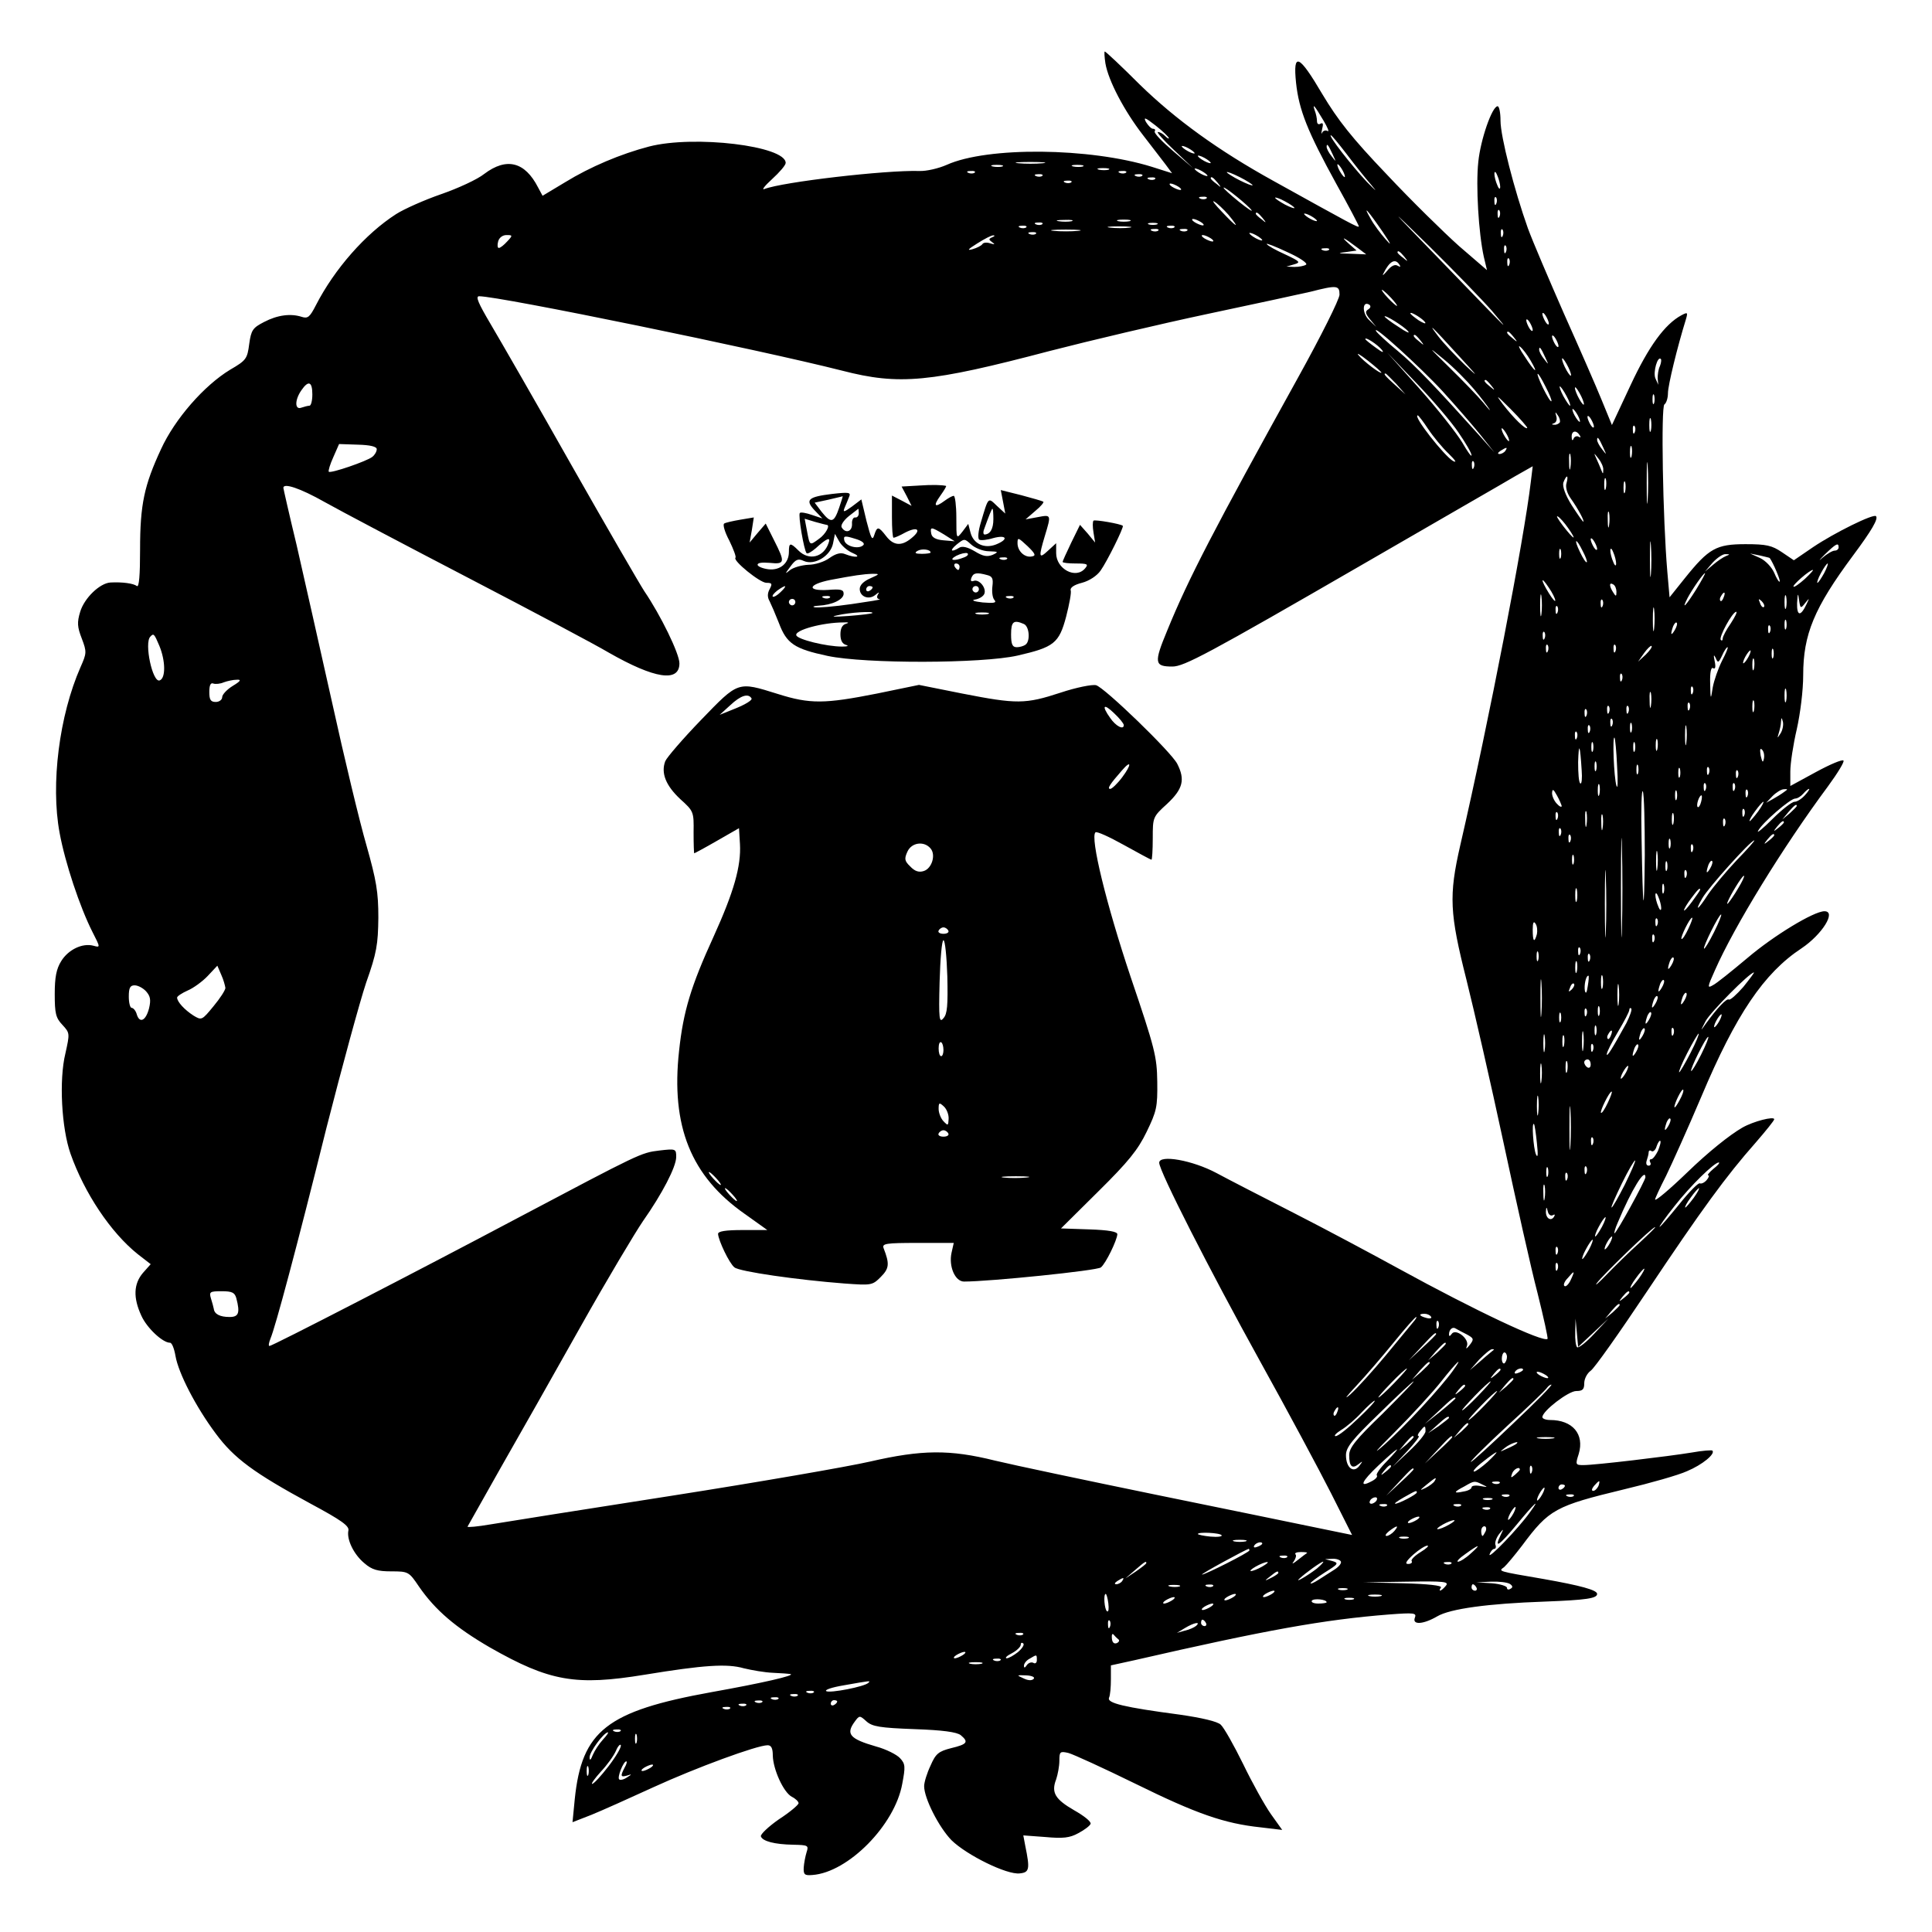 <?xml version="1.0" standalone="no"?>
<!DOCTYPE svg PUBLIC "-//W3C//DTD SVG 20010904//EN"
 "http://www.w3.org/TR/2001/REC-SVG-20010904/DTD/svg10.dtd">
<svg version="1.0" xmlns="http://www.w3.org/2000/svg"
 width="600pt" height="600pt" viewBox="0 0 600 600"
 preserveAspectRatio="xMidYMid meet">
<g transform="translate(0,600) scale(0.1,-0.1)"
fill="#000000" stroke="none">
<path d="M3433 5803 c9 -53 58 -147 117 -223 28 -36 59 -77 70 -91 l20 -27
-63 20 c-193 60 -511 63 -637 6 -25 -11 -63 -20 -85 -19 -106 3 -424 -34 -481
-56 -10 -4 1 10 24 31 23 21 42 43 42 50 0 53 -284 87 -424 51 -88 -23 -183
-63 -261 -111 l-70 -42 -14 26 c-41 80 -98 94 -167 42 -21 -17 -82 -45 -134
-63 -52 -18 -115 -46 -140 -62 -95 -61 -191 -170 -249 -283 -19 -37 -25 -42
-44 -36 -34 11 -75 6 -117 -16 -35 -18 -40 -25 -46 -68 -6 -46 -9 -51 -59 -80
-81 -49 -172 -153 -215 -247 -52 -112 -65 -171 -65 -312 0 -79 -3 -118 -10
-113 -10 8 -44 13 -82 11 -33 -2 -81 -48 -94 -91 -10 -33 -9 -47 5 -83 16 -42
15 -46 -4 -89 -66 -150 -93 -363 -65 -514 17 -93 63 -231 102 -308 25 -49 25
-49 3 -43 -34 9 -78 -12 -100 -48 -15 -24 -20 -50 -20 -102 0 -60 3 -74 24
-96 23 -25 23 -26 9 -89 -20 -82 -12 -231 16 -311 43 -122 125 -245 209 -312
l40 -31 -24 -27 c-29 -34 -31 -77 -5 -133 17 -38 66 -84 89 -84 6 0 13 -18 17
-41 9 -53 63 -158 125 -241 57 -77 118 -122 295 -218 95 -51 120 -69 117 -83
-6 -28 17 -75 50 -102 23 -20 41 -25 83 -25 53 0 55 -1 86 -47 51 -74 115
-128 220 -189 186 -106 267 -120 481 -85 183 30 256 35 308 20 25 -6 65 -13
90 -14 25 -1 50 -3 55 -4 16 -4 -88 -28 -245 -56 -326 -59 -403 -120 -425
-332 l-7 -72 59 23 c32 13 119 52 193 86 131 60 321 130 354 130 11 0 16 -9
16 -32 1 -43 33 -114 59 -128 12 -6 21 -15 21 -20 0 -5 -27 -28 -61 -50 -33
-23 -58 -47 -56 -53 5 -15 42 -25 101 -26 45 -1 48 -2 41 -23 -4 -13 -8 -34
-9 -48 -1 -22 3 -25 27 -23 111 8 256 155 279 283 10 53 10 62 -7 80 -10 11
-44 28 -74 36 -83 24 -95 39 -66 78 14 19 15 19 36 0 18 -16 41 -20 149 -24
87 -3 132 -9 144 -19 25 -21 20 -28 -30 -40 -39 -10 -48 -17 -64 -54 -11 -23
-20 -52 -20 -64 0 -38 46 -128 85 -168 47 -46 172 -108 212 -103 30 3 32 13
17 86 l-6 32 68 -5 c55 -5 76 -3 103 12 19 10 36 23 38 29 2 7 -21 25 -51 42
-59 34 -72 55 -56 96 5 15 10 41 10 58 0 28 2 30 28 24 15 -4 109 -47 209 -96
189 -93 275 -123 388 -135 l67 -8 -35 49 c-19 27 -58 97 -86 155 -29 59 -60
114 -70 123 -11 10 -58 21 -127 31 -174 23 -226 36 -220 52 4 8 6 34 6 58 l0
43 73 16 c410 94 588 126 790 142 79 6 87 5 81 -10 -9 -23 26 -21 69 4 40 24
160 40 332 46 132 5 165 10 165 24 0 12 -52 26 -165 46 -146 25 -142 24 -124
37 8 7 33 37 56 67 84 113 103 123 318 175 80 19 168 44 194 56 48 20 89 54
79 64 -2 2 -31 0 -64 -6 -73 -12 -300 -39 -336 -39 -25 0 -26 1 -15 35 18 61
-19 105 -89 105 -13 0 -24 4 -24 9 0 19 81 81 105 81 20 0 25 5 25 24 0 14 9
31 20 39 11 7 90 119 176 248 169 253 245 357 336 460 32 37 58 69 58 73 0 10
-64 -6 -99 -26 -40 -23 -107 -77 -170 -138 -56 -54 -101 -92 -101 -85 0 3 15
36 34 73 18 37 68 148 110 247 107 254 194 383 311 460 64 43 109 115 71 115
-33 0 -158 -76 -239 -145 -49 -41 -97 -80 -108 -85 -17 -10 -17 -6 7 47 60
136 210 381 351 571 30 41 52 77 48 80 -4 4 -42 -12 -86 -36 l-79 -43 0 45 c0
25 9 84 20 131 11 49 20 121 20 168 0 127 34 209 155 372 58 78 79 114 71 122
-8 8 -128 -51 -195 -96 l-60 -41 -37 25 c-31 21 -48 25 -113 25 -91 0 -114
-13 -188 -105 l-48 -60 -7 80 c-14 164 -20 512 -9 519 6 4 11 20 11 35 0 24
29 143 56 230 6 21 5 22 -14 12 -52 -28 -102 -97 -158 -217 l-58 -124 -32 78
c-17 42 -70 163 -117 268 -46 105 -97 224 -112 265 -42 118 -85 285 -85 334 0
25 -4 45 -9 45 -17 0 -53 -103 -60 -173 -8 -74 1 -221 17 -294 l10 -42 -87 75
c-47 42 -148 141 -224 222 -109 114 -152 169 -200 249 -73 124 -92 133 -82 36
9 -85 36 -152 125 -314 39 -70 70 -129 70 -132 0 -6 -27 9 -265 141 -172 95
-304 191 -415 299 -57 57 -106 103 -109 103 -2 0 -1 -17 2 -37z m677 -177 c13
-22 19 -36 13 -33 -6 4 -14 1 -17 -5 -3 -7 -3 -2 0 11 4 16 3 21 -5 17 -6 -4
-11 -1 -11 8 0 8 -3 23 -7 33 -8 24 -1 16 27 -31z m-480 -55 c0 -3 -5 0 -12 7
-7 7 -16 12 -22 12 -5 0 17 -25 50 -56 l59 -56 -62 53 c-34 29 -60 56 -57 61
3 4 1 8 -5 8 -6 0 -15 10 -22 21 -9 17 -2 14 30 -11 23 -18 41 -36 41 -39z
m551 -48 c24 -32 59 -76 79 -99 19 -23 13 -17 -15 11 -48 51 -121 145 -112
145 3 0 24 -26 48 -57z m-471 1 c0 -2 -9 0 -20 6 -11 6 -20 13 -20 16 0 2 9 0
20 -6 11 -6 20 -13 20 -16z m429 -4 c11 -24 11 -24 -3 -6 -9 11 -16 24 -16 30
0 12 5 7 19 -24z m-379 -26 c0 -2 -9 0 -20 6 -11 6 -20 13 -20 16 0 2 9 0 20
-6 11 -6 20 -13 20 -16z m-522 -1 c-21 -2 -55 -2 -75 0 -21 2 -4 4 37 4 41 0
58 -2 38 -4z m-125 -10 c-7 -2 -21 -2 -30 0 -10 3 -4 5 12 5 17 0 24 -2 18 -5z
m250 0 c-7 -2 -21 -2 -30 0 -10 3 -4 5 12 5 17 0 24 -2 18 -5z m807 -13 c6
-11 8 -20 6 -20 -3 0 -10 9 -16 20 -6 11 -8 20 -6 20 3 0 10 -9 16 -20z m-727
3 c-7 -2 -21 -2 -30 0 -10 3 -4 5 12 5 17 0 24 -2 18 -5z m307 -19 c0 -2 -9 0
-20 6 -11 6 -20 13 -20 16 0 2 9 0 20 -6 11 -6 20 -13 20 -16z m-723 10 c-3
-3 -12 -4 -19 -1 -8 3 -5 6 6 6 11 1 17 -2 13 -5z m470 0 c-3 -3 -12 -4 -19
-1 -8 3 -5 6 6 6 11 1 17 -2 13 -5z m393 -39 c0 -3 -18 4 -40 15 -22 11 -40
23 -40 25 0 3 18 -4 40 -15 22 -11 40 -23 40 -25z m769 -5 c0 -9 -4 -8 -9 5
-5 11 -9 27 -9 35 0 9 4 8 9 -5 5 -11 9 -27 9 -35z m-1422 34 c-3 -3 -12 -4
-19 -1 -8 3 -5 6 6 6 11 1 17 -2 13 -5z m310 0 c-3 -3 -12 -4 -19 -1 -8 3 -5
6 6 6 11 1 17 -2 13 -5z m40 -10 c-3 -3 -12 -4 -19 -1 -8 3 -5 6 6 6 11 1 17
-2 13 -5z m194 -11 c13 -16 12 -17 -3 -4 -10 7 -18 15 -18 17 0 8 8 3 21 -13z
m-454 1 c-3 -3 -12 -4 -19 -1 -8 3 -5 6 6 6 11 1 17 -2 13 -5z m333 -14 c8 -5
11 -10 5 -10 -5 0 -17 5 -25 10 -8 5 -10 10 -5 10 6 0 17 -5 25 -10z m227 -73
c4 -6 -14 6 -40 27 -26 21 -47 40 -47 43 0 7 78 -56 87 -70z m-140 37 c-3 -3
-12 -4 -19 -1 -8 3 -5 6 6 6 11 1 17 -2 13 -5z m273 -30 c0 -2 -13 2 -30 11
-16 9 -30 18 -30 21 0 2 14 -2 30 -11 17 -9 30 -18 30 -21z m627 14 c-3 -8 -6
-5 -6 6 -1 11 2 17 5 13 3 -3 4 -12 1 -19z m-832 -35 c38 -46 27 -41 -20 9
-22 23 -33 37 -24 32 9 -5 29 -24 44 -41z m818 -298 c60 -71 67 -78 -158 155
-168 173 -170 176 -36 45 78 -77 165 -167 194 -200z m-339 245 c27 -40 29 -46
9 -23 -15 17 -37 46 -47 65 -26 45 -8 25 38 -42z m363 48 c-3 -8 -6 -5 -6 6
-1 11 2 17 5 13 3 -3 4 -12 1 -19z m-736 -5 c13 -16 12 -17 -3 -4 -10 7 -18
15 -18 17 0 8 8 3 21 -13z m169 -9 c0 -2 -9 0 -20 6 -11 6 -20 13 -20 16 0 2
9 0 20 -6 11 -6 20 -13 20 -16z m-762 -1 c-10 -2 -28 -2 -40 0 -13 2 -5 4 17
4 22 1 32 -1 23 -4z m180 0 c-10 -2 -26 -2 -35 0 -10 3 -2 5 17 5 19 0 27 -2
18 -5z m222 -3 c8 -5 11 -10 5 -10 -5 0 -17 5 -25 10 -8 5 -10 10 -5 10 6 0
17 -5 25 -10z m-493 -6 c-3 -3 -12 -4 -19 -1 -8 3 -5 6 6 6 11 1 17 -2 13 -5z
m356 -1 c-7 -2 -19 -2 -25 0 -7 3 -2 5 12 5 14 0 19 -2 13 -5z m-406 -9 c-3
-3 -12 -4 -19 -1 -8 3 -5 6 6 6 11 1 17 -2 13 -5z m321 -1 c-15 -2 -42 -2 -60
0 -18 2 -6 4 27 4 33 0 48 -2 33 -4z m139 1 c-3 -3 -12 -4 -19 -1 -8 3 -5 6 6
6 11 1 17 -2 13 -5z m-299 -11 c-21 -2 -55 -2 -75 0 -21 2 -4 4 37 4 41 0 58
-2 38 -4z m249 1 c-3 -3 -12 -4 -19 -1 -8 3 -5 6 6 6 11 1 17 -2 13 -5z m90 0
c-3 -3 -12 -4 -19 -1 -8 3 -5 6 6 6 11 1 17 -2 13 -5z m980 -16 c-3 -8 -6 -5
-6 6 -1 11 2 17 5 13 3 -3 4 -12 1 -19z m-1450 6 c-3 -3 -12 -4 -19 -1 -8 3
-5 6 6 6 11 1 17 -2 13 -5z m703 -20 c0 -2 -9 0 -20 6 -11 6 -20 13 -20 16 0
2 9 0 20 -6 11 -6 20 -13 20 -16z m-2345 -4 c-10 -11 -21 -20 -26 -20 -4 0 -5
9 -2 20 3 12 14 20 26 20 19 0 20 -1 2 -20z m1506 13 c-11 -5 -11 -7 0 -15 10
-7 9 -8 -5 -4 -11 4 -22 3 -25 -2 -3 -5 -17 -12 -31 -16 -18 -5 -14 0 15 18
22 14 45 26 50 25 6 0 4 -3 -4 -6z m679 -3 c8 -5 11 -10 5 -10 -5 0 -17 5 -25
10 -8 5 -10 10 -5 10 6 0 17 -5 25 -10z m454 -28 l29 -22 -49 2 c-40 1 -42 2
-15 5 l34 5 -24 21 c-29 26 -16 20 25 -11z m-158 -54 c-6 -4 -22 -7 -36 -7
l-25 1 24 7 c21 6 19 9 -28 31 -29 13 -54 27 -57 32 -3 4 26 -7 64 -25 40 -18
64 -35 58 -39z m621 40 c-3 -8 -6 -5 -6 6 -1 11 2 17 5 13 3 -3 4 -12 1 -19z
m-550 6 c-3 -3 -12 -4 -19 -1 -8 3 -5 6 6 6 11 1 17 -2 13 -5z m234 -21 c13
-16 12 -17 -3 -4 -10 7 -18 15 -18 17 0 8 8 3 21 -13z m326 -25 c-3 -8 -6 -5
-6 6 -1 11 2 17 5 13 3 -3 4 -12 1 -19z m-341 0 c5 -7 3 -8 -6 -3 -8 5 -20 -1
-32 -16 -11 -13 -16 -17 -12 -9 19 39 37 49 50 28z m-186 -93 c0 -14 -58 -130
-129 -258 -260 -470 -340 -623 -406 -785 -42 -101 -40 -112 16 -112 36 0 108
38 594 319 231 134 444 256 472 273 l53 30 -6 -49 c-21 -178 -129 -738 -219
-1128 -36 -157 -33 -211 19 -417 24 -96 76 -323 115 -505 39 -182 86 -393 106
-469 19 -76 33 -140 31 -142 -13 -12 -225 88 -462 218 -82 45 -228 123 -324
172 -96 49 -205 105 -242 125 -75 40 -178 58 -178 32 0 -26 157 -334 313 -616
86 -155 185 -340 221 -411 l65 -129 -112 23 c-62 13 -287 59 -502 103 -214 44
-437 91 -495 105 -141 35 -227 34 -388 -3 -70 -16 -347 -64 -615 -106 -269
-42 -522 -82 -563 -89 -41 -7 -73 -10 -72 -7 2 4 48 85 102 181 55 96 167 294
249 440 82 146 170 293 194 328 59 84 103 168 103 199 0 25 -1 26 -52 20 -58
-7 -59 -8 -443 -211 -311 -165 -759 -396 -768 -396 -4 0 -2 10 3 23 15 35 81
281 174 655 48 188 103 390 123 450 33 93 37 119 38 202 0 80 -6 115 -37 225
-21 72 -69 272 -107 445 -39 173 -88 393 -110 488 -23 95 -41 175 -41 177 0
16 52 -1 128 -44 48 -27 249 -133 447 -236 198 -103 394 -207 436 -232 142
-81 219 -93 219 -33 0 30 -58 149 -109 224 -15 23 -117 199 -226 391 -109 193
-222 389 -251 438 -39 66 -48 87 -36 87 64 0 871 -166 1127 -231 178 -46 273
-37 645 61 124 32 344 84 490 115 146 31 290 62 320 69 82 21 90 20 90 -9z
m160 -10 c13 -14 21 -25 18 -25 -2 0 -15 11 -28 25 -13 14 -21 25 -18 25 2 0
15 -11 28 -25z m-71 -36 c-10 -6 -9 -13 6 -31 l19 -23 -22 21 c-22 20 -22 61
0 48 6 -4 5 -10 -3 -15z m177 -40 c3 -6 -5 -3 -20 6 -14 10 -26 19 -26 22 0 7
39 -17 46 -28z m384 -4 c0 -5 -5 -3 -10 5 -5 8 -10 20 -10 25 0 6 5 3 10 -5 5
-8 10 -19 10 -25z m-437 -24 c7 -8 -7 -2 -30 14 -24 15 -43 30 -43 32 0 7 61
-31 73 -46z m387 4 c0 -5 -5 -3 -10 5 -5 8 -10 20 -10 25 0 6 5 3 10 -5 5 -8
10 -19 10 -25z m-225 -85 c56 -61 59 -65 16 -25 -29 28 -67 68 -84 90 -35 46
-26 38 68 -65z m-55 -105 c41 -45 94 -106 118 -136 l43 -54 -48 54 c-136 151
-198 216 -252 261 -33 27 -63 55 -67 61 -17 29 138 -112 206 -186z m221 168
c13 -16 12 -17 -3 -4 -17 13 -22 21 -14 21 2 0 10 -8 17 -17z m-290 -10 c13
-16 12 -17 -3 -4 -17 13 -22 21 -14 21 2 0 10 -8 17 -17z m429 -18 c0 -5 -5
-3 -10 5 -5 8 -10 20 -10 25 0 6 5 3 10 -5 5 -8 10 -19 10 -25z m-549 -11 c9
-11 2 -9 -18 6 -18 13 -33 25 -33 27 0 8 38 -17 51 -33z m287 -123 c21 -25 42
-53 47 -61 6 -9 -3 0 -19 20 -16 19 -63 68 -105 109 -66 65 -69 68 -18 26 32
-26 74 -69 95 -94z m175 90 c27 -46 14 -38 -18 12 -16 23 -22 37 -14 30 8 -6
22 -25 32 -42z m46 9 c11 -24 11 -24 -3 -6 -9 11 -16 24 -16 30 0 12 5 7 19
-24z m-509 -47 c0 -7 -56 35 -71 54 -8 9 5 2 29 -17 23 -18 42 -35 42 -37z
m240 -187 c22 -32 40 -63 40 -70 0 -6 -13 12 -29 40 -17 28 -75 102 -131 165
l-102 114 91 -95 c50 -52 109 -121 131 -154z m349 179 c0 -5 -6 1 -14 15 -8
14 -14 30 -14 35 0 6 6 -1 14 -15 8 -14 14 -29 14 -35z m276 28 c-5 -10 -7
-27 -7 -38 l2 -20 -9 20 c-8 19 7 71 17 60 2 -2 1 -12 -3 -22z m-819 -55 l29
-33 -32 29 c-31 28 -38 36 -30 36 2 0 16 -15 33 -32z m464 -9 c12 -23 20 -43
18 -45 -3 -2 -14 17 -26 41 -27 56 -20 60 8 4z m-169 4 c13 -16 12 -17 -3 -4
-17 13 -22 21 -14 21 2 0 10 -8 17 -17z m-3661 -28 c0 -19 -4 -35 -9 -35 -5 0
-16 -3 -25 -6 -21 -8 -21 24 0 54 22 32 34 27 34 -13z m3895 -5 c9 -16 13 -30
11 -30 -3 0 -12 14 -21 30 -9 17 -13 30 -11 30 3 0 12 -13 21 -30z m54 -25 c0
-5 -6 1 -14 15 -8 14 -14 30 -14 35 0 6 6 -1 14 -15 8 -14 14 -29 14 -35z
m-176 -74 c-4 -7 -43 31 -76 74 -24 32 -20 29 24 -15 30 -30 53 -57 52 -59z
m394 77 c-3 -7 -5 -2 -5 12 0 14 2 19 5 13 2 -7 2 -19 0 -25z m-237 -38 c6
-11 8 -20 6 -20 -3 0 -10 9 -16 20 -6 11 -8 20 -6 20 3 0 10 -9 16 -20z m-56
-22 c-3 -4 -11 -8 -17 -7 -9 0 -9 2 0 5 7 3 9 13 6 22 -4 14 -3 14 5 2 6 -8 8
-18 6 -22z m-409 -20 c16 -24 44 -58 64 -77 20 -20 27 -29 14 -23 -27 15 -127
142 -110 142 2 0 17 -19 32 -42z m515 7 c0 -5 -5 -3 -10 5 -5 8 -10 20 -10 25
0 6 5 3 10 -5 5 -8 10 -19 10 -25z m177 -12 c-3 -10 -5 -2 -5 17 0 19 2 27 5
18 2 -10 2 -26 0 -35z m-50 -5 c-3 -8 -6 -5 -6 6 -1 11 2 17 5 13 3 -3 4 -12
1 -19z m-397 -8 c6 -11 8 -20 6 -20 -3 0 -10 9 -16 20 -6 11 -8 20 -6 20 3 0
10 -9 16 -20z m226 -2 c4 -6 3 -8 -4 -4 -5 3 -13 0 -15 -6 -3 -8 -6 -6 -6 5
-1 19 14 23 25 5z m73 -38 c11 -24 11 -24 -3 -6 -9 11 -16 24 -16 30 0 12 5 7
19 -24z m-3809 -5 c0 -7 -6 -18 -14 -24 -16 -13 -129 -52 -135 -46 -2 3 4 23
14 45 l18 41 59 -2 c38 -1 58 -6 58 -14z m3897 -22 c-3 -10 -5 -4 -5 12 0 17
2 24 5 18 2 -7 2 -21 0 -30z m-392 17 c-3 -5 -12 -10 -18 -10 -7 0 -6 4 3 10
19 12 23 12 15 0z m202 -52 c-2 -13 -4 -5 -4 17 -1 22 1 32 4 23 2 -10 2 -28
0 -40z m240 -100 c-2 -29 -3 -6 -3 52 0 58 1 81 3 53 2 -29 2 -77 0 -105z
m-138 93 c0 -14 -1 -14 -6 -1 -3 8 -10 24 -15 35 -9 20 -9 20 6 1 9 -11 16
-27 15 -35z m-402 7 c-3 -8 -6 -5 -6 6 -1 11 2 17 5 13 3 -3 4 -12 1 -19z
m288 -48 c-4 -12 1 -31 13 -48 23 -32 44 -72 39 -72 -2 0 -18 23 -36 51 -20
32 -29 58 -26 70 4 11 9 19 11 19 3 0 2 -9 -1 -20z m122 -17 c-3 -10 -5 -4 -5
12 0 17 2 24 5 18 2 -7 2 -21 0 -30z m60 -10 c-3 -10 -5 -4 -5 12 0 17 2 24 5
18 2 -7 2 -21 0 -30z m-50 -105 c-2 -13 -4 -5 -4 17 -1 22 1 32 4 23 2 -10 2
-28 0 -40z m-127 -8 c30 -43 18 -37 -16 7 -15 20 -23 33 -16 29 6 -3 21 -20
32 -36z m257 -143 c-2 -23 -3 -1 -3 48 0 50 1 68 3 42 2 -26 2 -67 0 -90z
m-167 78 c0 -5 -5 -3 -10 5 -5 8 -10 20 -10 25 0 6 5 3 10 -5 5 -8 10 -19 10
-25z m-45 -6 c9 -17 15 -33 13 -35 -3 -2 -12 12 -21 31 -21 43 -13 47 8 4z
m795 11 c0 -5 -5 -10 -12 -10 -7 0 -24 -10 -38 -22 -14 -13 -11 -8 7 10 35 34
43 38 43 22z m-863 -32 c-3 -7 -5 -2 -5 12 0 14 2 19 5 13 2 -7 2 -19 0 -25z
m172 -18 c0 -9 -4 -8 -9 5 -5 11 -9 27 -9 35 0 9 4 8 9 -5 5 -11 9 -27 9 -35z
m341 23 c-8 -3 -26 -15 -40 -27 l-25 -21 24 28 c14 15 32 27 40 26 14 0 14 -1
1 -6z m136 -6 c11 -15 34 -70 31 -73 -2 -3 -10 10 -17 27 -8 18 -27 38 -44 46
l-31 14 30 -6 c16 -4 31 -7 31 -8z m169 -47 c-9 -16 -18 -30 -21 -30 -2 0 2
14 11 30 9 17 18 30 21 30 2 0 -2 -13 -11 -30z m-60 -18 c-17 -15 -32 -26 -35
-24 -5 4 50 52 60 52 3 0 -9 -13 -25 -28z m-337 -32 c-32 -51 -48 -68 -27 -27
15 28 49 77 54 77 2 0 -10 -22 -27 -50z m-438 -35 c0 -5 -9 5 -20 23 -26 42
-26 56 0 17 11 -16 20 -34 20 -40z m190 27 c0 -15 -2 -15 -10 -2 -13 20 -13
33 0 25 6 -3 10 -14 10 -23z m-233 -69 c-2 -16 -4 -3 -4 27 0 30 2 43 4 28 2
-16 2 -40 0 -55z m566 52 c-3 -9 -8 -14 -10 -11 -3 3 -2 9 2 15 9 16 15 13 8
-4z m194 -32 c-3 -10 -5 -2 -5 17 0 19 2 27 5 18 2 -10 2 -26 0 -35z m59 14
c14 17 14 17 4 -4 -18 -38 -30 -37 -29 4 2 32 3 33 6 10 4 -27 5 -28 19 -10z
m-629 -9 c-3 -8 -6 -5 -6 6 -1 11 2 17 5 13 3 -3 4 -12 1 -19z m501 -3 c-3 -3
-9 2 -12 12 -6 14 -5 15 5 6 7 -7 10 -15 7 -18z m-341 -67 c-2 -18 -4 -6 -4
27 0 33 2 48 4 33 2 -15 2 -42 0 -60z m-300 50 c-3 -8 -6 -5 -6 6 -1 11 2 17
5 13 3 -3 4 -12 1 -19z m538 -34 c-14 -20 -25 -41 -25 -47 0 -6 -3 -8 -6 -4
-7 7 36 87 48 87 4 0 -4 -16 -17 -36z m172 -16 c-3 -7 -5 -2 -5 12 0 14 2 19
5 13 2 -7 2 -19 0 -25z m-346 -5 c-12 -20 -14 -14 -5 12 4 9 9 14 11 11 3 -2
0 -13 -6 -23z m296 -5 c-3 -8 -6 -5 -6 6 -1 11 2 17 5 13 3 -3 4 -12 1 -19z
m-700 -20 c-3 -8 -6 -5 -6 6 -1 11 2 17 5 13 3 -3 4 -12 1 -19z m-4302 -24
c19 -46 20 -100 1 -107 -22 -9 -49 117 -29 136 10 11 12 9 28 -29z m4312 -16
c-3 -8 -6 -5 -6 6 -1 11 2 17 5 13 3 -3 4 -12 1 -19z m210 0 c-3 -8 -6 -5 -6
6 -1 11 2 17 5 13 3 -3 4 -12 1 -19z m94 -11 l-24 -22 19 27 c10 14 21 24 23
22 3 -3 -6 -15 -18 -27z m237 -19 c-12 -24 -25 -61 -29 -83 -6 -40 -7 -40 -8
13 -1 35 3 51 9 47 7 -4 9 3 5 22 -4 19 -3 22 3 10 7 -17 9 -16 20 7 6 14 14
26 17 26 3 0 -5 -19 -17 -42z m159 10 c-3 -7 -5 -2 -5 12 0 14 2 19 5 13 2 -7
2 -19 0 -25z m-77 2 c-6 -11 -13 -20 -16 -20 -2 0 0 9 6 20 6 11 13 20 16 20
2 0 0 -9 -6 -20z m17 -37 c-3 -10 -5 -4 -5 12 0 17 2 24 5 18 2 -7 2 -21 0
-30z m-410 -35 c-3 -8 -6 -5 -6 6 -1 11 2 17 5 13 3 -3 4 -12 1 -19z m-4314
-18 c-18 -11 -33 -27 -33 -35 0 -8 -9 -15 -20 -15 -16 0 -20 7 -20 31 0 21 4
30 13 26 6 -2 21 -1 32 4 11 4 29 8 40 8 15 1 13 -4 -12 -19z m4534 -22 c-3
-8 -6 -5 -6 6 -1 11 2 17 5 13 3 -3 4 -12 1 -19z m290 -25 c-3 -10 -5 -2 -5
17 0 19 2 27 5 18 2 -10 2 -26 0 -35z m-420 -15 c-2 -13 -4 -5 -4 17 -1 22 1
32 4 23 2 -10 2 -28 0 -40z m320 -15 c-3 -10 -5 -4 -5 12 0 17 2 24 5 18 2 -7
2 -21 0 -30z m-200 5 c-3 -8 -6 -5 -6 6 -1 11 2 17 5 13 3 -3 4 -12 1 -19z
m-250 -10 c-3 -8 -6 -5 -6 6 -1 11 2 17 5 13 3 -3 4 -12 1 -19z m60 0 c-3 -8
-6 -5 -6 6 -1 11 2 17 5 13 3 -3 4 -12 1 -19z m-130 -10 c-3 -8 -6 -5 -6 6 -1
11 2 17 5 13 3 -3 4 -12 1 -19z m80 -30 c-3 -8 -6 -5 -6 6 -1 11 2 17 5 13 3
-3 4 -12 1 -19z m523 -25 c-11 -17 -11 -17 -6 0 3 10 7 26 7 35 1 15 2 15 6 0
2 -10 -1 -25 -7 -35z m-463 5 c-3 -7 -5 -2 -5 12 0 14 2 19 5 13 2 -7 2 -19 0
-25z m170 -35 c-2 -16 -4 -5 -4 22 0 28 2 40 4 28 2 -13 2 -35 0 -50z m-300
35 c-3 -8 -6 -5 -6 6 -1 11 2 17 5 13 3 -3 4 -12 1 -19z m-40 -20 c-3 -8 -6
-5 -6 6 -1 11 2 17 5 13 3 -3 4 -12 1 -19z m125 -88 c3 -47 2 -74 -2 -60 -8
25 -13 157 -6 149 2 -2 6 -42 8 -89z m125 53 c-3 -10 -5 -4 -5 12 0 17 2 24 5
18 2 -7 2 -21 0 -30z m-200 -5 c-3 -7 -5 -2 -5 12 0 14 2 19 5 13 2 -7 2 -19
0 -25z m130 0 c-3 -7 -5 -2 -5 12 0 14 2 19 5 13 2 -7 2 -19 0 -25z m-165 -60
c2 -25 0 -44 -4 -41 -5 2 -7 32 -7 66 2 65 6 55 11 -25z m566 36 c-3 -14 -5
-12 -10 9 -3 19 -2 25 4 19 6 -6 8 -18 6 -28z m-521 -36 c-3 -7 -5 -2 -5 12 0
14 2 19 5 13 2 -7 2 -19 0 -25z m130 -10 c-3 -7 -5 -2 -5 12 0 14 2 19 5 13 2
-7 2 -19 0 -25z m130 -10 c-3 -7 -5 -2 -5 12 0 14 2 19 5 13 2 -7 2 -19 0 -25z
m90 10 c-3 -8 -6 -5 -6 6 -1 11 2 17 5 13 3 -3 4 -12 1 -19z m90 -10 c-3 -8
-6 -5 -6 6 -1 11 2 17 5 13 3 -3 4 -12 1 -19z m-430 -55 c-3 -10 -5 -4 -5 12
0 17 2 24 5 18 2 -7 2 -21 0 -30z m330 15 c-3 -8 -6 -5 -6 6 -1 11 2 17 5 13
3 -3 4 -12 1 -19z m90 0 c-3 -8 -6 -5 -6 6 -1 11 2 17 5 13 3 -3 4 -12 1 -19z
m-279 -203 c-2 -208 -6 -183 -10 52 -2 89 0 155 4 145 4 -9 6 -98 6 -197z
m-258 152 c0 -5 -7 -2 -15 7 -8 8 -15 23 -15 33 1 14 4 13 15 -7 8 -14 14 -29
15 -33z m357 21 c-3 -7 -5 -2 -5 12 0 14 2 19 5 13 2 -7 2 -19 0 -25z m220 10
c-3 -8 -6 -5 -6 6 -1 11 2 17 5 13 3 -3 4 -12 1 -19z m113 12 c-8 -6 -24 -16
-35 -22 l-20 -11 20 21 c11 11 27 21 35 21 13 1 13 0 0 -9z m65 -10 c-10 -11
-24 -20 -32 -20 -8 0 -39 -24 -69 -54 -30 -30 -50 -46 -44 -36 13 25 100 100
115 100 7 0 18 7 25 15 7 8 15 15 18 15 3 0 -3 -9 -13 -20z m-322 -20 c-3 -12
-8 -19 -11 -16 -5 6 5 36 12 36 2 0 2 -9 -1 -20z m177 -30 c-12 -16 -24 -30
-26 -30 -3 0 4 14 16 30 12 17 24 30 26 30 3 0 -4 -13 -16 -30z m120 17 c0 -2
-10 -12 -22 -23 l-23 -19 19 23 c18 21 26 27 26 19z m-653 -59 c-2 -13 -4 -5
-4 17 -1 22 1 32 4 23 2 -10 2 -28 0 -40z m110 -321 c-1 -67 -3 -9 -3 128 0
138 2 192 3 122 2 -71 2 -183 0 -250z m380 351 c-3 -8 -6 -5 -6 6 -1 11 2 17
5 13 3 -3 4 -12 1 -19z m-580 -10 c-3 -8 -6 -5 -6 6 -1 11 2 17 5 13 3 -3 4
-12 1 -19z m140 -30 c-2 -13 -4 -5 -4 17 -1 22 1 32 4 23 2 -10 2 -28 0 -40z
m220 15 c-3 -10 -5 -4 -5 12 0 17 2 24 5 18 2 -7 2 -21 0 -30z m160 -5 c-3 -8
-6 -5 -6 6 -1 11 2 17 5 13 3 -3 4 -12 1 -19z m183 8 c0 -2 -8 -10 -17 -17
-16 -13 -17 -12 -4 4 13 16 21 21 21 13z m-693 -38 c-3 -8 -6 -5 -6 6 -1 11 2
17 5 13 3 -3 4 -12 1 -19z m30 -20 c-3 -8 -6 -5 -6 6 -1 11 2 17 5 13 3 -3 4
-12 1 -19z m633 18 c0 -2 -8 -10 -17 -17 -16 -13 -17 -12 -4 4 13 16 21 21 21
13z m-323 -38 c-3 -7 -5 -2 -5 12 0 14 2 19 5 13 2 -7 2 -19 0 -25z m206 -40
c-33 -35 -72 -82 -88 -105 -32 -50 -44 -57 -18 -12 18 32 150 179 161 179 3 0
-22 -28 -55 -62z m-136 30 c-3 -8 -6 -5 -6 6 -1 11 2 17 5 13 3 -3 4 -12 1
-19z m-110 -55 c-2 -16 -4 -5 -4 22 0 28 2 40 4 28 2 -13 2 -35 0 -50z m-160
-196 c-1 -45 -3 -5 -3 88 0 94 2 130 3 82 2 -48 2 -125 0 -170z m-100 211 c-3
-7 -5 -2 -5 12 0 14 2 19 5 13 2 -7 2 -19 0 -25z m290 -20 c-3 -7 -5 -2 -5 12
0 14 2 19 5 13 2 -7 2 -19 0 -25z m134 5 c-12 -20 -14 -14 -5 12 4 9 9 14 11
11 3 -2 0 -13 -6 -23z m-74 -25 c-3 -8 -6 -5 -6 6 -1 11 2 17 5 13 3 -3 4 -12
1 -19z m162 -35 c-12 -21 -27 -42 -32 -48 -11 -11 9 29 31 63 24 37 25 25 1
-15z m-232 -15 c-3 -7 -5 -2 -5 12 0 14 2 19 5 13 2 -7 2 -19 0 -25z m-270
-25 c-3 -10 -5 -2 -5 17 0 19 2 27 5 18 2 -10 2 -26 0 -35z m383 34 c0 -2 -11
-18 -25 -37 -14 -19 -25 -31 -25 -27 0 5 10 21 22 37 20 27 28 35 28 27z
m-121 -57 c0 -9 -4 -8 -9 5 -5 11 -9 27 -9 35 0 9 4 8 9 -5 5 -11 9 -27 9 -35z
m164 -75 c-15 -30 -29 -53 -31 -51 -4 5 46 106 53 106 3 0 -7 -25 -22 -55z
m-176 23 c-3 -8 -6 -5 -6 6 -1 11 2 17 5 13 3 -3 4 -12 1 -19z m96 -13 c-9
-19 -18 -33 -21 -31 -4 5 26 66 33 66 3 0 -3 -16 -12 -35z m-470 -16 c-8 -29
-13 -23 -13 14 0 22 3 28 9 18 5 -7 6 -22 4 -32z m364 -21 c-3 -8 -6 -5 -6 6
-1 11 2 17 5 13 3 -3 4 -12 1 -19z m-230 -40 c-3 -8 -6 -5 -6 6 -1 11 2 17 5
13 3 -3 4 -12 1 -19z m-130 -20 c-3 -7 -5 -2 -5 12 0 14 2 19 5 13 2 -7 2 -19
0 -25z m160 0 c-3 -8 -6 -5 -6 6 -1 11 2 17 5 13 3 -3 4 -12 1 -19z m254 -15
c-12 -20 -14 -14 -5 12 4 9 9 14 11 11 3 -2 0 -13 -6 -23z m-294 -20 c-3 -10
-5 -4 -5 12 0 17 2 24 5 18 2 -7 2 -21 0 -30z m-4197 -51 c0 -7 -17 -33 -37
-57 -36 -44 -37 -44 -62 -29 -28 18 -51 43 -51 56 0 4 15 14 33 22 17 7 46 28
62 45 l30 32 12 -28 c7 -15 12 -34 13 -41z m4087 -79 c-2 -27 -3 -5 -3 47 0
52 1 74 3 48 2 -27 2 -69 0 -95z m190 80 c-3 -10 -5 -2 -5 17 0 19 2 27 5 18
2 -10 2 -26 0 -35z m437 2 c-21 -24 -41 -42 -45 -39 -7 4 -35 -25 -72 -76 -17
-24 -17 -24 0 9 15 28 137 151 150 151 2 0 -13 -20 -33 -45z m-483 3 c-3 -21
-6 -26 -9 -15 -3 17 3 47 11 47 2 0 1 -15 -2 -32z m96 -55 c-2 -16 -4 -3 -4
27 0 30 2 43 4 28 2 -16 2 -40 0 -55z m134 50 c-12 -20 -14 -14 -5 12 4 9 9
14 11 11 3 -2 0 -13 -6 -23z m-280 -6 c-10 -9 -11 -8 -5 6 3 10 9 15 12 12 3
-3 0 -11 -7 -18z m-4427 -6 c13 -15 15 -26 9 -52 -10 -39 -29 -48 -38 -20 -3
12 -11 21 -16 21 -5 0 -9 16 -9 35 0 27 4 35 18 35 11 0 27 -9 36 -19z m4777
-28 c-12 -20 -14 -14 -5 12 4 9 9 14 11 11 3 -2 0 -13 -6 -23z m-90 -10 c-12
-20 -14 -14 -5 12 4 9 9 14 11 11 3 -2 0 -13 -6 -23z m-174 -35 c-3 -7 -5 -2
-5 12 0 14 2 19 5 13 2 -7 2 -19 0 -25z m-40 0 c-3 -8 -6 -5 -6 6 -1 11 2 17
5 13 3 -3 4 -12 1 -19z m124 -25 c-44 -80 -61 -107 -61 -97 0 7 16 38 35 70
19 32 35 62 35 68 0 5 3 7 6 4 3 -3 -4 -23 -15 -45z m-204 5 c-3 -7 -5 -2 -5
12 0 14 2 19 5 13 2 -7 2 -19 0 -25z m274 5 c-12 -20 -14 -14 -5 12 4 9 9 14
11 11 3 -2 0 -13 -6 -23z m219 -3 c-6 -11 -13 -20 -16 -20 -2 0 0 9 6 20 6 11
13 20 16 20 2 0 0 -9 -6 -20z m-383 -42 c-3 -7 -5 -2 -5 12 0 14 2 19 5 13 2
-7 2 -19 0 -25z m-40 -45 c-2 -16 -4 -5 -4 22 0 28 2 40 4 28 2 -13 2 -35 0
-50z m184 40 c-12 -20 -14 -14 -5 12 4 9 9 14 11 11 3 -2 0 -13 -6 -23z m96 5
c-3 -8 -6 -5 -6 6 -1 11 2 17 5 13 3 -3 4 -12 1 -19z m-400 -50 c-2 -13 -4 -3
-4 22 0 25 2 35 4 23 2 -13 2 -33 0 -45z m206 47 c-3 -9 -8 -14 -10 -11 -3 3
-2 9 2 15 9 16 15 13 8 -4z m-146 -32 c-3 -10 -5 -4 -5 12 0 17 2 24 5 18 2
-7 2 -21 0 -30z m393 -23 c-17 -33 -33 -60 -35 -60 -3 0 8 27 25 60 17 33 33
60 35 60 3 0 -8 -27 -25 -60z m33 -5 c-15 -30 -29 -53 -31 -51 -4 5 46 106 53
106 3 0 -7 -25 -22 -55z m-336 13 c-3 -8 -6 -5 -6 6 -1 11 2 17 5 13 3 -3 4
-12 1 -19z m134 -5 c-12 -20 -14 -14 -5 12 4 9 9 14 11 11 3 -2 0 -13 -6 -23z
m-294 -90 c-2 -16 -4 -5 -4 22 0 28 2 40 4 28 2 -13 2 -35 0 -50z m80 30 c-3
-10 -5 -4 -5 12 0 17 2 24 5 18 2 -7 2 -21 0 -30z m73 21 c0 -8 -4 -12 -10 -9
-5 3 -10 10 -10 16 0 5 5 9 10 9 6 0 10 -7 10 -16z m110 -24 c-6 -11 -13 -20
-16 -20 -2 0 0 9 6 20 6 11 13 20 16 20 2 0 0 -9 -6 -20z m166 -87 c-8 -15
-15 -25 -16 -21 0 12 23 58 27 54 3 -2 -2 -17 -11 -33z m-439 -40 c-2 -16 -4
-5 -4 22 0 28 2 40 4 28 2 -13 2 -35 0 -50z m216 32 c-9 -19 -18 -33 -21 -31
-4 5 26 66 33 66 3 0 -3 -16 -12 -35z m-116 -132 c-2 -32 -3 -8 -3 52 0 61 1
87 3 58 2 -29 2 -78 0 -110z m304 60 c-12 -20 -14 -14 -5 12 4 9 9 14 11 11 3
-2 0 -13 -6 -23z m-408 -53 c4 -36 3 -48 -3 -35 -8 19 -14 103 -6 94 2 -2 6
-29 9 -59z m174 -2 c-3 -8 -6 -5 -6 6 -1 11 2 17 5 13 3 -3 4 -12 1 -19z m202
-22 c-7 -14 -16 -26 -21 -26 -5 0 -6 -4 -3 -10 3 -5 1 -10 -5 -10 -7 0 -9 7
-6 16 3 9 6 20 6 25 0 6 4 8 9 4 5 -3 13 4 16 16 4 11 9 18 11 16 3 -2 -1 -16
-7 -31z m-103 -105 c-20 -39 -38 -71 -41 -71 -3 0 12 34 32 75 20 41 39 73 41
71 2 -2 -13 -36 -32 -75z m275 49 c-13 -11 -20 -20 -16 -20 4 0 2 -7 -5 -15
-7 -8 -16 -12 -21 -10 -4 3 -33 -26 -64 -65 -31 -38 -58 -70 -61 -70 -2 0 18
29 46 64 50 64 124 136 138 136 4 -1 -4 -10 -17 -20z m-514 -22 c-3 -7 -5 -2
-5 12 0 14 2 19 5 13 2 -7 2 -19 0 -25z m120 10 c-3 -8 -6 -5 -6 6 -1 11 2 17
5 13 3 -3 4 -12 1 -19z m-60 -20 c-3 -8 -6 -5 -6 6 -1 11 2 17 5 13 3 -3 4
-12 1 -19z m243 6 c0 -10 -90 -174 -96 -174 -2 0 2 15 10 33 43 103 86 172 86
141z m-313 -66 c-2 -13 -4 -5 -4 17 -1 22 1 32 4 23 2 -10 2 -28 0 -40z m463
2 c-12 -16 -24 -30 -26 -30 -3 0 4 14 16 30 12 17 24 30 26 30 3 0 -4 -13 -16
-30z m-438 -54 c7 4 8 2 4 -5 -10 -15 -26 -4 -25 17 1 15 2 15 6 -1 2 -9 9
-14 15 -11z m153 -36 c-9 -16 -18 -30 -21 -30 -2 0 2 14 11 30 9 17 18 30 21
30 2 0 -2 -13 -11 -30z m115 -51 c-30 -27 -75 -71 -100 -97 -25 -26 -39 -38
-31 -27 16 23 173 175 181 174 3 0 -20 -22 -50 -50z m-90 1 c-6 -11 -13 -20
-16 -20 -2 0 0 9 6 20 6 11 13 20 16 20 2 0 0 -9 -6 -20z m-65 -20 c-9 -16
-18 -30 -21 -30 -2 0 2 14 11 30 9 17 18 30 21 30 2 0 -2 -13 -11 -30z m-98
-12 c-3 -8 -6 -5 -6 6 -1 11 2 17 5 13 3 -3 4 -12 1 -19z m0 -50 c-3 -8 -6 -5
-6 6 -1 11 2 17 5 13 3 -3 4 -12 1 -19z m253 -28 c-12 -16 -24 -30 -26 -30 -3
0 4 14 16 30 12 17 24 30 26 30 3 0 -4 -13 -16 -30z m-212 -5 c-6 -13 -15 -22
-19 -19 -5 2 -1 14 9 24 22 26 24 25 10 -5z m-4144 -57 c12 -46 7 -58 -21 -58
-30 0 -47 9 -49 25 -1 6 -5 20 -9 33 -6 20 -3 22 33 22 33 0 41 -4 46 -22z
m4326 18 c0 -2 -8 -10 -17 -17 -16 -13 -17 -12 -4 4 13 16 21 21 21 13z m-30
-39 c0 -2 -10 -12 -22 -23 l-23 -19 19 23 c18 21 26 27 26 19z m-586 -36 c4
-5 -3 -7 -14 -4 -23 6 -26 13 -6 13 8 0 17 -4 20 -9z m-56 -18 c-8 -10 -46
-56 -85 -103 -39 -47 -88 -101 -109 -120 -22 -19 -14 -8 17 25 31 33 84 95
119 138 34 42 65 77 68 77 3 0 -2 -8 -10 -17z m79 -15 c-3 -8 -6 -5 -6 6 -1
11 2 17 5 13 3 -3 4 -12 1 -19z m481 -17 l47 44 -44 -47 c-24 -26 -48 -45 -53
-42 -4 3 -7 24 -6 47 l1 42 4 -44 4 -44 47 44z m-393 -5 c22 -12 23 -15 10
-32 -11 -14 -14 -15 -9 -3 7 22 -36 55 -48 36 -5 -7 -8 -8 -8 -1 0 15 11 25
21 18 5 -3 20 -11 34 -18z m-95 1 c0 -2 -19 -21 -42 -42 l-43 -40 40 43 c36
39 45 47 45 39z m30 -30 c0 -2 -12 -14 -27 -28 l-28 -24 24 28 c23 25 31 32
31 24z m149 -19 c-2 -2 -20 -16 -39 -33 l-35 -30 29 33 c17 17 34 32 40 32 5
0 7 -1 5 -2z m41 -22 c0 -8 -4 -17 -8 -20 -4 -2 -8 4 -8 15 0 10 4 19 8 19 4
0 8 -6 8 -14z m-240 -19 c0 -2 -12 -14 -27 -28 l-28 -24 24 28 c23 25 31 32
31 24z m72 -24 c-38 -53 -147 -171 -212 -229 -41 -36 -29 -22 32 39 53 53 118
124 144 157 48 61 72 83 36 33z m-182 -38 c-24 -25 -46 -45 -49 -45 -3 0 15
20 39 45 24 25 46 45 49 45 3 0 -15 -20 -39 -45z m330 41 c0 -2 -8 -10 -17
-17 -16 -13 -17 -12 -4 4 13 16 21 21 21 13z m70 0 c0 -2 -7 -7 -16 -10 -8 -3
-12 -2 -9 4 6 10 25 14 25 6z m70 -16 c8 -5 11 -10 5 -10 -5 0 -17 5 -25 10
-8 5 -10 10 -5 10 6 0 17 -5 25 -10z m-100 -13 c0 -2 -10 -12 -22 -23 l-23
-19 19 23 c18 21 26 27 26 19z m-407 -108 c-82 -79 -103 -105 -103 -128 0 -35
9 -44 29 -28 14 11 14 10 2 -6 -18 -23 -41 -5 -41 34 0 24 19 48 103 129 56
55 104 100 107 100 3 0 -41 -45 -97 -101z m297 56 c-24 -25 -46 -45 -49 -45
-3 0 15 20 39 45 24 25 46 45 49 45 3 0 -15 -20 -39 -45z m-40 31 c0 -2 -8
-10 -17 -17 -16 -13 -17 -12 -4 4 13 16 21 21 21 13z m150 -116 c-69 -66 -128
-120 -132 -120 -4 0 46 50 112 111 66 60 122 114 125 120 4 5 9 9 13 9 4 -1
-49 -55 -118 -120z m-90 55 c-24 -25 -46 -45 -49 -45 -3 0 15 20 39 45 24 25
46 45 49 45 3 0 -15 -20 -39 -45z m-90 22 c0 -1 -21 -20 -47 -41 l-48 -38 44
41 c40 38 51 46 51 38z m-302 -62 c-31 -30 -62 -55 -70 -55 -7 0 1 9 17 19 17
10 46 35 64 55 19 20 37 36 40 36 4 0 -19 -25 -51 -55z m-65 20 c-3 -9 -8 -14
-10 -11 -3 3 -2 9 2 15 9 16 15 13 8 -4z m347 -18 c0 -2 -15 -13 -32 -26 l-33
-22 28 25 c26 24 37 31 37 23z m60 -20 c0 -2 -10 -12 -22 -23 l-23 -19 19 23
c18 21 26 27 26 19z m-133 -22 c0 -8 -23 -36 -51 -62 l-51 -48 45 48 c24 26
40 47 36 47 -5 0 -3 7 4 15 15 19 17 19 17 0z m-37 -18 c0 -2 -10 -12 -22 -23
l-23 -19 19 23 c18 21 26 27 26 19z m120 0 c0 -2 -19 -21 -42 -42 l-43 -40 40
43 c36 39 45 47 45 39z m313 -4 c-13 -2 -33 -2 -45 0 -13 2 -3 4 22 4 25 0 35
-2 23 -4z m-114 -17 c-2 -2 -15 -9 -29 -15 -24 -11 -24 -11 -6 3 16 13 49 24
35 12z m-402 -54 c-21 -21 -35 -41 -31 -44 3 -4 -4 -12 -16 -18 -41 -22 -32
-1 21 49 64 60 78 67 26 13z m313 -2 c-18 -16 -37 -30 -42 -30 -6 0 6 14 27
30 21 17 40 30 42 30 3 0 -9 -13 -27 -30z m-300 -14 c0 -2 -8 -10 -17 -17 -16
-13 -17 -12 -4 4 13 16 21 21 21 13z m437 -18 c-3 -8 -6 -5 -6 6 -1 11 2 17 5
13 3 -3 4 -12 1 -19z m-367 9 c0 -2 -19 -21 -42 -42 l-43 -40 40 43 c36 39 45
47 45 39z m330 -1 c0 -2 -7 -9 -15 -16 -13 -11 -14 -10 -9 4 5 14 24 23 24 12z
m-265 -36 c-3 -5 -16 -15 -28 -21 -19 -9 -19 -8 3 10 28 23 34 26 25 11z m150
-11 c17 -8 15 -8 -7 -4 -16 3 -28 1 -28 -4 0 -5 -11 -11 -25 -13 -32 -7 -32
-2 3 16 31 18 31 18 57 5z m52 5 c-3 -3 -12 -4 -19 -1 -8 3 -5 6 6 6 11 1 17
-2 13 -5z m307 -9 c-4 -8 -11 -15 -16 -15 -6 0 -5 6 2 15 7 8 14 15 16 15 2 0
1 -7 -2 -15z m-104 1 c0 -3 -4 -8 -10 -11 -5 -3 -10 -1 -10 4 0 6 5 11 10 11
6 0 10 -2 10 -4z m-70 -26 c-6 -11 -13 -20 -16 -20 -2 0 0 9 6 20 6 11 13 20
16 20 2 0 0 -9 -6 -20z m-390 5 c0 -6 -56 -35 -67 -35 -4 1 8 9 27 20 39 22
40 22 40 15z m287 -11 c-3 -3 -12 -4 -19 -1 -8 3 -5 6 6 6 11 1 17 -2 13 -5z
m200 0 c-3 -3 -12 -4 -19 -1 -8 3 -5 6 6 6 11 1 17 -2 13 -5z m-612 -14 c-3
-5 -11 -10 -16 -10 -6 0 -7 5 -4 10 3 6 11 10 16 10 6 0 7 -4 4 -10z m358 3
c-7 -2 -19 -2 -25 0 -7 3 -2 5 12 5 14 0 19 -2 13 -5z m-326 -19 c-3 -3 -12
-4 -19 -1 -8 3 -5 6 6 6 11 1 17 -2 13 -5z m230 0 c-3 -3 -12 -4 -19 -1 -8 3
-5 6 6 6 11 1 17 -2 13 -5z m214 -21 c-35 -49 -131 -149 -125 -130 3 9 10 17
15 17 4 0 6 6 3 13 -2 7 3 21 11 32 15 19 16 19 5 -3 -21 -44 -4 -32 50 33 55
67 77 87 41 38z m-124 11 c-3 -3 -12 -4 -19 -1 -8 3 -5 6 6 6 11 1 17 -2 13
-5z m73 -14 c-6 -11 -13 -20 -16 -20 -2 0 0 9 6 20 6 11 13 20 16 20 2 0 0 -9
-6 -20z m-300 -20 c-8 -5 -19 -10 -25 -10 -5 0 -3 5 5 10 8 5 20 10 25 10 6 0
3 -5 -5 -10z m100 -15 c-14 -8 -29 -14 -35 -14 -5 0 1 6 15 14 14 8 30 14 35
14 6 0 -1 -6 -15 -14z m-170 -20 c-7 -8 -18 -15 -24 -15 -6 0 -2 7 8 15 25 19
32 19 16 0z m284 0 c-4 -8 -8 -15 -10 -15 -2 0 -4 7 -4 15 0 8 4 15 10 15 5 0
7 -7 4 -15z m-820 -13 c2 -4 -13 -6 -35 -4 -21 2 -39 6 -39 8 0 7 69 4 74 -4z
m579 -9 c-7 -2 -19 -2 -25 0 -7 3 -2 5 12 5 14 0 19 -2 13 -5z m-505 -10 c-10
-2 -26 -2 -35 0 -10 3 -2 5 17 5 19 0 27 -2 18 -5z m52 -7 c0 -2 -7 -7 -16
-10 -8 -3 -12 -2 -9 4 6 10 25 14 25 6z m492 -26 c-18 -11 -31 -24 -28 -28 3
-5 -2 -9 -11 -9 -11 0 -6 9 16 29 17 15 37 28 44 28 6 0 -3 -9 -21 -20z m155
-5 c-15 -14 -33 -25 -39 -25 -6 0 4 11 23 24 44 32 51 32 16 1z m-687 10 c0
-6 -137 -75 -147 -75 -6 1 134 77 145 80 1 0 2 -2 2 -5z m179 -8 c-2 -1 -15
-11 -29 -22 -15 -12 -20 -14 -12 -4 6 9 9 19 5 22 -3 4 4 7 17 7 13 0 21 -1
19 -3z m-62 -13 c-3 -3 -12 -4 -19 -1 -8 3 -5 6 6 6 11 1 17 -2 13 -5z m167
-13 c3 -5 -5 -16 -19 -25 -14 -9 -36 -23 -50 -32 -14 -9 -25 -14 -25 -11 0 3
20 18 45 34 42 26 43 29 23 35 l-23 6 22 1 c12 1 24 -3 27 -8z m-604 -5 c0 -3
-15 -14 -32 -26 l-33 -22 30 26 c31 27 35 29 35 22z m360 -11 c-14 -8 -29 -14
-35 -14 -5 0 1 6 15 14 14 8 30 14 35 14 6 0 -1 -6 -15 -14z m170 -6 c-27 -21
-71 -47 -55 -32 19 18 68 53 74 53 3 0 -5 -9 -19 -21z m417 15 c-3 -3 -12 -4
-19 -1 -8 3 -5 6 6 6 11 1 17 -2 13 -5z m-537 -29 c0 -2 -10 -9 -22 -15 -22
-11 -22 -10 -4 4 21 17 26 19 26 11z m-485 -25 c-3 -5 -12 -10 -18 -10 -7 0
-6 4 3 10 19 12 23 12 15 0z m1005 -15 c-14 -17 -25 -20 -15 -5 4 6 -41 11
-117 13 l-123 3 134 2 c118 2 132 0 121 -13z m199 6 c9 -6 10 -11 2 -15 -6 -4
-11 -3 -11 3 0 5 -21 12 -47 14 l-48 3 45 2 c25 1 51 -2 59 -7z m-1026 -8 c-7
-2 -21 -2 -30 0 -10 3 -4 5 12 5 17 0 24 -2 18 -5z m104 1 c-3 -3 -12 -4 -19
-1 -8 3 -5 6 6 6 11 1 17 -2 13 -5z m818 -4 c3 -5 1 -10 -4 -10 -6 0 -11 5
-11 10 0 6 2 10 4 10 3 0 8 -4 11 -10z m-402 -7 c-7 -2 -19 -2 -25 0 -7 3 -2
5 12 5 14 0 19 -2 13 -5z m-233 -13 c-8 -5 -19 -10 -25 -10 -5 0 -3 5 5 10 8
5 20 10 25 10 6 0 3 -5 -5 -10z m-508 -29 c2 -17 1 -28 -4 -25 -8 5 -12 54 -4
54 2 0 6 -13 8 -29z m388 19 c-8 -5 -19 -10 -25 -10 -5 0 -3 5 5 10 8 5 20 10
25 10 6 0 3 -5 -5 -10z m458 3 c-10 -2 -26 -2 -35 0 -10 3 -2 5 17 5 19 0 27
-2 18 -5z m-648 -13 c-8 -5 -19 -10 -25 -10 -5 0 -3 5 5 10 8 5 20 10 25 10 6
0 3 -5 -5 -10z m480 -6 c0 -2 -12 -4 -26 -4 -14 0 -23 4 -20 9 6 8 46 4 46 -5z
m83 9 c-7 -2 -19 -2 -25 0 -7 3 -2 5 12 5 14 0 19 -2 13 -5z m-443 -23 c-8 -5
-19 -10 -25 -10 -5 0 -3 5 5 10 8 5 20 10 25 10 6 0 3 -5 -5 -10z m-313 -62
c-3 -8 -6 -5 -6 6 -1 11 2 17 5 13 3 -3 4 -12 1 -19z m298 12 c3 -5 1 -10 -4
-10 -6 0 -11 5 -11 10 0 6 2 10 4 10 3 0 8 -4 11 -10z m-30 -9 c-6 -5 -21 -12
-35 -15 l-25 -7 25 15 c28 17 50 21 35 7z m-538 -27 c-3 -3 -12 -4 -19 -1 -8
3 -5 6 6 6 11 1 17 -2 13 -5z m296 -15 c5 -3 2 -9 -5 -12 -9 -3 -14 3 -15 15
-1 11 1 16 5 12 4 -5 11 -12 15 -15z m-312 -40 c-13 -10 -28 -19 -35 -19 -6 1
1 8 17 16 15 8 27 20 27 26 0 6 3 8 8 4 4 -4 -4 -16 -17 -27z m-171 -9 c-8 -5
-19 -10 -25 -10 -5 0 -3 5 5 10 8 5 20 10 25 10 6 0 3 -5 -5 -10z m230 -16 c0
-8 -5 -12 -11 -8 -6 3 -15 0 -20 -7 -6 -9 -9 -10 -9 -2 0 7 8 17 18 22 22 13
22 14 22 -5z m-113 0 c-3 -3 -12 -4 -19 -1 -8 3 -5 6 6 6 11 1 17 -2 13 -5z
m-59 -11 c-10 -2 -26 -2 -35 0 -10 3 -2 5 17 5 19 0 27 -2 18 -5z m162 -47
c-6 -6 -18 -5 -32 2 -22 10 -21 10 9 9 19 -1 28 -6 23 -11z m-513 -12 c-11
-12 -120 -33 -131 -26 -6 4 18 12 54 18 85 15 84 15 77 8z m-170 -30 c-3 -3
-12 -4 -19 -1 -8 3 -5 6 6 6 11 1 17 -2 13 -5z m-50 -10 c-3 -3 -12 -4 -19 -1
-8 3 -5 6 6 6 11 1 17 -2 13 -5z m-60 -10 c-3 -3 -12 -4 -19 -1 -8 3 -5 6 6 6
11 1 17 -2 13 -5z m-50 -10 c-3 -3 -12 -4 -19 -1 -8 3 -5 6 6 6 11 1 17 -2 13
-5z m233 2 c0 -3 -4 -8 -10 -11 -5 -3 -10 -1 -10 4 0 6 5 11 10 11 6 0 10 -2
10 -4z m-283 -12 c-3 -3 -12 -4 -19 -1 -8 3 -5 6 6 6 11 1 17 -2 13 -5z m-50
-10 c-3 -3 -12 -4 -19 -1 -8 3 -5 6 6 6 11 1 17 -2 13 -5z m-340 -70 c-3 -3
-12 -4 -19 -1 -8 3 -5 6 6 6 11 1 17 -2 13 -5z m-55 -27 c-11 -12 -25 -33 -31
-47 -6 -16 -10 -19 -10 -8 -1 16 44 78 57 78 3 0 -4 -10 -16 -23z m105 -9 c-3
-7 -5 -2 -5 12 0 14 2 19 5 13 2 -7 2 -19 0 -25z m-87 -73 c-23 -30 -46 -55
-51 -55 -4 0 8 17 27 38 19 20 40 49 47 65 6 15 14 22 15 17 2 -6 -15 -35 -38
-65z m50 -4 c-14 -27 -13 -31 8 -25 15 5 15 4 -1 -6 -10 -7 -21 -9 -24 -6 -7
6 13 56 22 56 3 0 1 -9 -5 -19z m-113 -23 c-3 -7 -5 -2 -5 12 0 14 2 19 5 13
2 -7 2 -19 0 -25z m193 22 c-8 -5 -19 -10 -25 -10 -5 0 -3 5 5 10 8 5 20 10
25 10 6 0 3 -5 -5 -10z"/>
<path d="M2853 4492 l-53 -3 16 -30 15 -30 -30 16 -31 16 0 -66 c0 -36 2 -65
5 -65 4 0 20 7 36 16 39 20 52 9 20 -17 -31 -26 -56 -24 -79 6 -24 31 -28 31
-37 3 -6 -19 -10 -10 -24 44 l-16 67 -29 -22 c-25 -18 -29 -19 -23 -4 4 9 10
24 14 34 6 14 0 15 -53 9 -74 -9 -85 -18 -54 -51 l24 -25 -33 11 c-17 6 -34 9
-37 6 -6 -6 13 -117 21 -125 3 -3 15 4 28 15 35 32 48 37 40 16 -15 -44 -61
-55 -93 -23 -26 26 -30 25 -30 -4 0 -35 -27 -58 -63 -54 -17 2 -32 8 -34 13
-2 7 12 9 37 7 48 -5 49 1 14 70 l-26 52 -25 -29 -25 -30 7 39 6 39 -42 -7
c-23 -4 -46 -9 -50 -12 -5 -3 2 -27 16 -53 13 -27 22 -51 19 -53 -9 -9 76 -78
96 -78 18 0 19 -3 10 -20 -7 -13 -7 -25 0 -37 5 -10 18 -40 29 -68 24 -64 48
-80 151 -102 118 -25 480 -24 590 1 113 26 129 38 151 121 10 39 17 76 14 82
-2 8 11 17 35 23 23 6 47 22 58 38 20 28 73 135 69 139 -6 6 -87 20 -91 16 -3
-3 -3 -19 0 -37 l5 -31 -23 28 -24 27 -27 -55 c-15 -31 -27 -58 -27 -60 0 -3
19 -5 41 -5 36 0 40 -2 29 -15 -29 -35 -90 -2 -90 47 l0 31 -25 -23 c-29 -27
-30 -21 -10 46 20 66 20 66 -22 58 l-38 -7 30 26 c17 14 28 27 25 29 -3 2 -34
11 -68 20 l-64 16 7 -36 7 -37 -26 24 c-28 27 -26 29 -50 -52 -8 -26 -10 -49
-5 -53 5 -3 25 -1 44 5 42 11 48 -4 8 -20 -36 -14 -70 2 -79 37 l-7 27 -18
-24 c-19 -24 -19 -24 -19 44 0 37 -4 67 -8 67 -5 0 -17 -7 -28 -15 -31 -23
-37 -17 -14 15 12 17 20 30 18 31 -14 3 -41 4 -85 1z m-247 -69 c-16 -47 -25
-49 -54 -13 l-22 29 42 9 c24 6 44 10 45 11 1 1 -4 -16 -11 -36z m61 -17 c0
-8 -5 -14 -11 -13 -6 1 -11 -8 -10 -20 1 -24 -20 -31 -32 -11 -4 6 5 21 22 35
16 12 29 23 30 23 0 0 1 -6 1 -14z m418 -18 c0 -31 -10 -47 -27 -48 -4 0 -5 6
-3 13 16 45 25 67 27 67 2 0 3 -15 3 -32z m-518 -18 c13 0 -3 -29 -23 -43 -30
-22 -29 -23 -38 25 l-7 37 33 -10 c18 -5 34 -9 35 -9z m365 -30 l33 -21 -35 3
c-24 2 -36 9 -38 21 -4 22 0 21 40 -3z m-285 -57 c31 -13 11 -17 -22 -4 -14 6
-29 2 -49 -12 -16 -12 -46 -21 -66 -21 -20 -1 -45 -8 -56 -16 -17 -14 -17 -13
1 11 16 22 24 25 41 17 33 -15 83 15 91 54 l6 30 13 -23 c7 -13 25 -29 41 -36z
m34 24 c-14 -14 -55 -4 -59 15 -3 14 1 15 33 5 21 -6 32 -14 26 -20z m390 -19
c30 -1 31 -2 12 -11 -17 -7 -30 -5 -56 11 -22 13 -39 17 -48 11 -26 -16 -31
-9 -8 10 24 19 24 19 45 0 12 -11 37 -21 55 -21z m134 -16 c-22 -5 -45 16 -45
41 0 19 2 18 31 -9 24 -23 27 -30 14 -32z m-315 12 c0 -2 -12 -4 -27 -4 -21 0
-24 3 -14 9 13 8 41 5 41 -5z m104 -15 c-32 -13 -50 -9 -24 5 14 7 29 10 34 8
5 -3 1 -9 -10 -13z m133 -5 c-3 -3 -12 -4 -19 -1 -8 3 -5 6 6 6 11 1 17 -2 13
-5z m-147 -24 c0 -5 -2 -10 -4 -10 -3 0 -8 5 -11 10 -3 6 -1 10 4 10 6 0 11
-4 11 -10z m-277 -36 c-21 -9 -33 -21 -33 -33 0 -24 28 -35 48 -19 12 10 14
10 8 1 -4 -8 -2 -13 6 -14 7 -1 -32 -7 -87 -15 -55 -8 -107 -12 -115 -10 -8 2
-3 4 12 5 42 2 78 19 78 37 0 13 -9 15 -48 12 -68 -4 -63 17 7 31 74 14 101
18 131 19 23 0 22 -1 -7 -14z m363 10 c16 -4 19 -11 16 -35 -2 -16 0 -35 6
-42 8 -9 0 -11 -36 -8 -27 3 -37 7 -24 9 13 2 26 10 29 18 7 18 -16 46 -33 40
-8 -3 -11 0 -7 10 6 15 16 17 49 8z m-642 -53 c-10 -10 -21 -16 -24 -14 -3 3
4 11 14 19 28 20 33 17 10 -5z m286 15 c0 -3 -4 -8 -10 -11 -5 -3 -10 -1 -10
4 0 6 5 11 10 11 6 0 10 -2 10 -4z m330 -6 c0 -5 -4 -10 -10 -10 -5 0 -10 5
-10 10 0 6 5 10 10 10 6 0 10 -4 10 -10z m-463 -26 c-3 -3 -12 -4 -19 -1 -8 3
-5 6 6 6 11 1 17 -2 13 -5z m570 0 c-3 -3 -12 -4 -19 -1 -8 3 -5 6 6 6 11 1
17 -2 13 -5z m-677 -14 c0 -5 -4 -10 -10 -10 -5 0 -10 5 -10 10 0 6 5 10 10
10 6 0 10 -4 10 -10z m239 -34 c-2 -2 -35 -6 -74 -9 -45 -3 -58 -3 -35 2 37 9
116 14 109 7z m359 -3 c-10 -2 -26 -2 -35 0 -10 3 -2 5 17 5 19 0 27 -2 18 -5z
m-440 -30 c-12 -3 -18 -14 -18 -33 0 -19 6 -30 18 -33 9 -3 4 -5 -13 -5 -48 0
-138 22 -142 35 -6 16 82 40 147 40 15 1 18 -1 8 -4z m552 -1 c17 -8 20 -53 5
-64 -5 -4 -18 -8 -27 -8 -14 0 -18 9 -18 40 0 40 8 46 40 32z"/>
<path d="M3294 3849 c-110 -36 -136 -36 -305 -3 l-135 27 -131 -27 c-162 -32
-207 -33 -308 -1 -125 39 -121 40 -238 -81 -56 -58 -106 -116 -111 -128 -14
-37 2 -76 47 -118 41 -37 42 -39 41 -103 0 -36 1 -65 2 -65 1 0 33 17 71 39
l68 39 3 -49 c4 -69 -19 -149 -82 -288 -70 -153 -94 -232 -107 -354 -26 -235
37 -390 204 -507 l70 -50 -76 0 c-55 0 -77 -4 -77 -12 1 -20 35 -92 51 -104
15 -13 197 -39 341 -50 84 -6 87 -6 113 20 27 27 28 41 9 90 -5 14 7 16 106
16 l112 0 -7 -31 c-9 -42 11 -89 39 -89 79 0 414 34 425 44 15 12 50 84 51
103 0 8 -27 13 -87 15 l-88 3 116 115 c93 92 123 129 150 185 31 64 34 77 33
155 -1 79 -7 103 -83 327 -75 224 -126 432 -109 448 4 4 43 -14 88 -39 45 -25
84 -46 86 -46 2 0 4 30 4 66 0 66 0 67 45 108 49 46 56 75 31 124 -19 37 -226
237 -252 244 -12 3 -62 -7 -110 -23z m-960 -18 c3 -5 -18 -18 -47 -30 l-52
-21 33 30 c32 30 56 38 66 21z m1156 -83 c0 -16 -25 -3 -42 22 -28 39 -21 47
12 15 17 -16 30 -32 30 -37z m-5 -162 c-15 -20 -32 -36 -37 -36 -11 0 0 16 36
57 30 35 31 19 1 -21z m-595 -221 c17 -20 4 -62 -21 -70 -15 -5 -28 -1 -42 14
-18 17 -19 24 -9 46 13 29 52 34 72 10z m55 -255 c3 -5 -3 -10 -15 -10 -12 0
-18 5 -15 10 3 6 10 10 15 10 5 0 12 -4 15 -10z m-3 -142 c2 -90 0 -117 -12
-130 -13 -16 -15 -4 -12 112 2 72 7 130 12 130 5 0 10 -51 12 -112z m-12 -229
c0 -10 -3 -19 -7 -19 -5 0 -8 11 -8 24 0 13 3 22 8 19 4 -2 7 -13 7 -24z m16
-214 c-1 -21 -2 -22 -16 -7 -8 8 -15 26 -15 38 0 20 2 21 16 8 9 -8 16 -26 15
-39z m-1 -45 c3 -5 -3 -10 -15 -10 -12 0 -18 5 -15 10 3 6 10 10 15 10 5 0 12
-4 15 -10z m-720 -140 c10 -11 16 -20 13 -20 -3 0 -13 9 -23 20 -10 11 -16 20
-13 20 3 0 13 -9 23 -20z m962 3 c-20 -2 -52 -2 -70 0 -17 2 0 4 38 4 39 0 53
-2 32 -4z m-912 -53 c10 -11 16 -20 13 -20 -3 0 -13 9 -23 20 -10 11 -16 20
-13 20 3 0 13 -9 23 -20z"/>
</g>
</svg>
